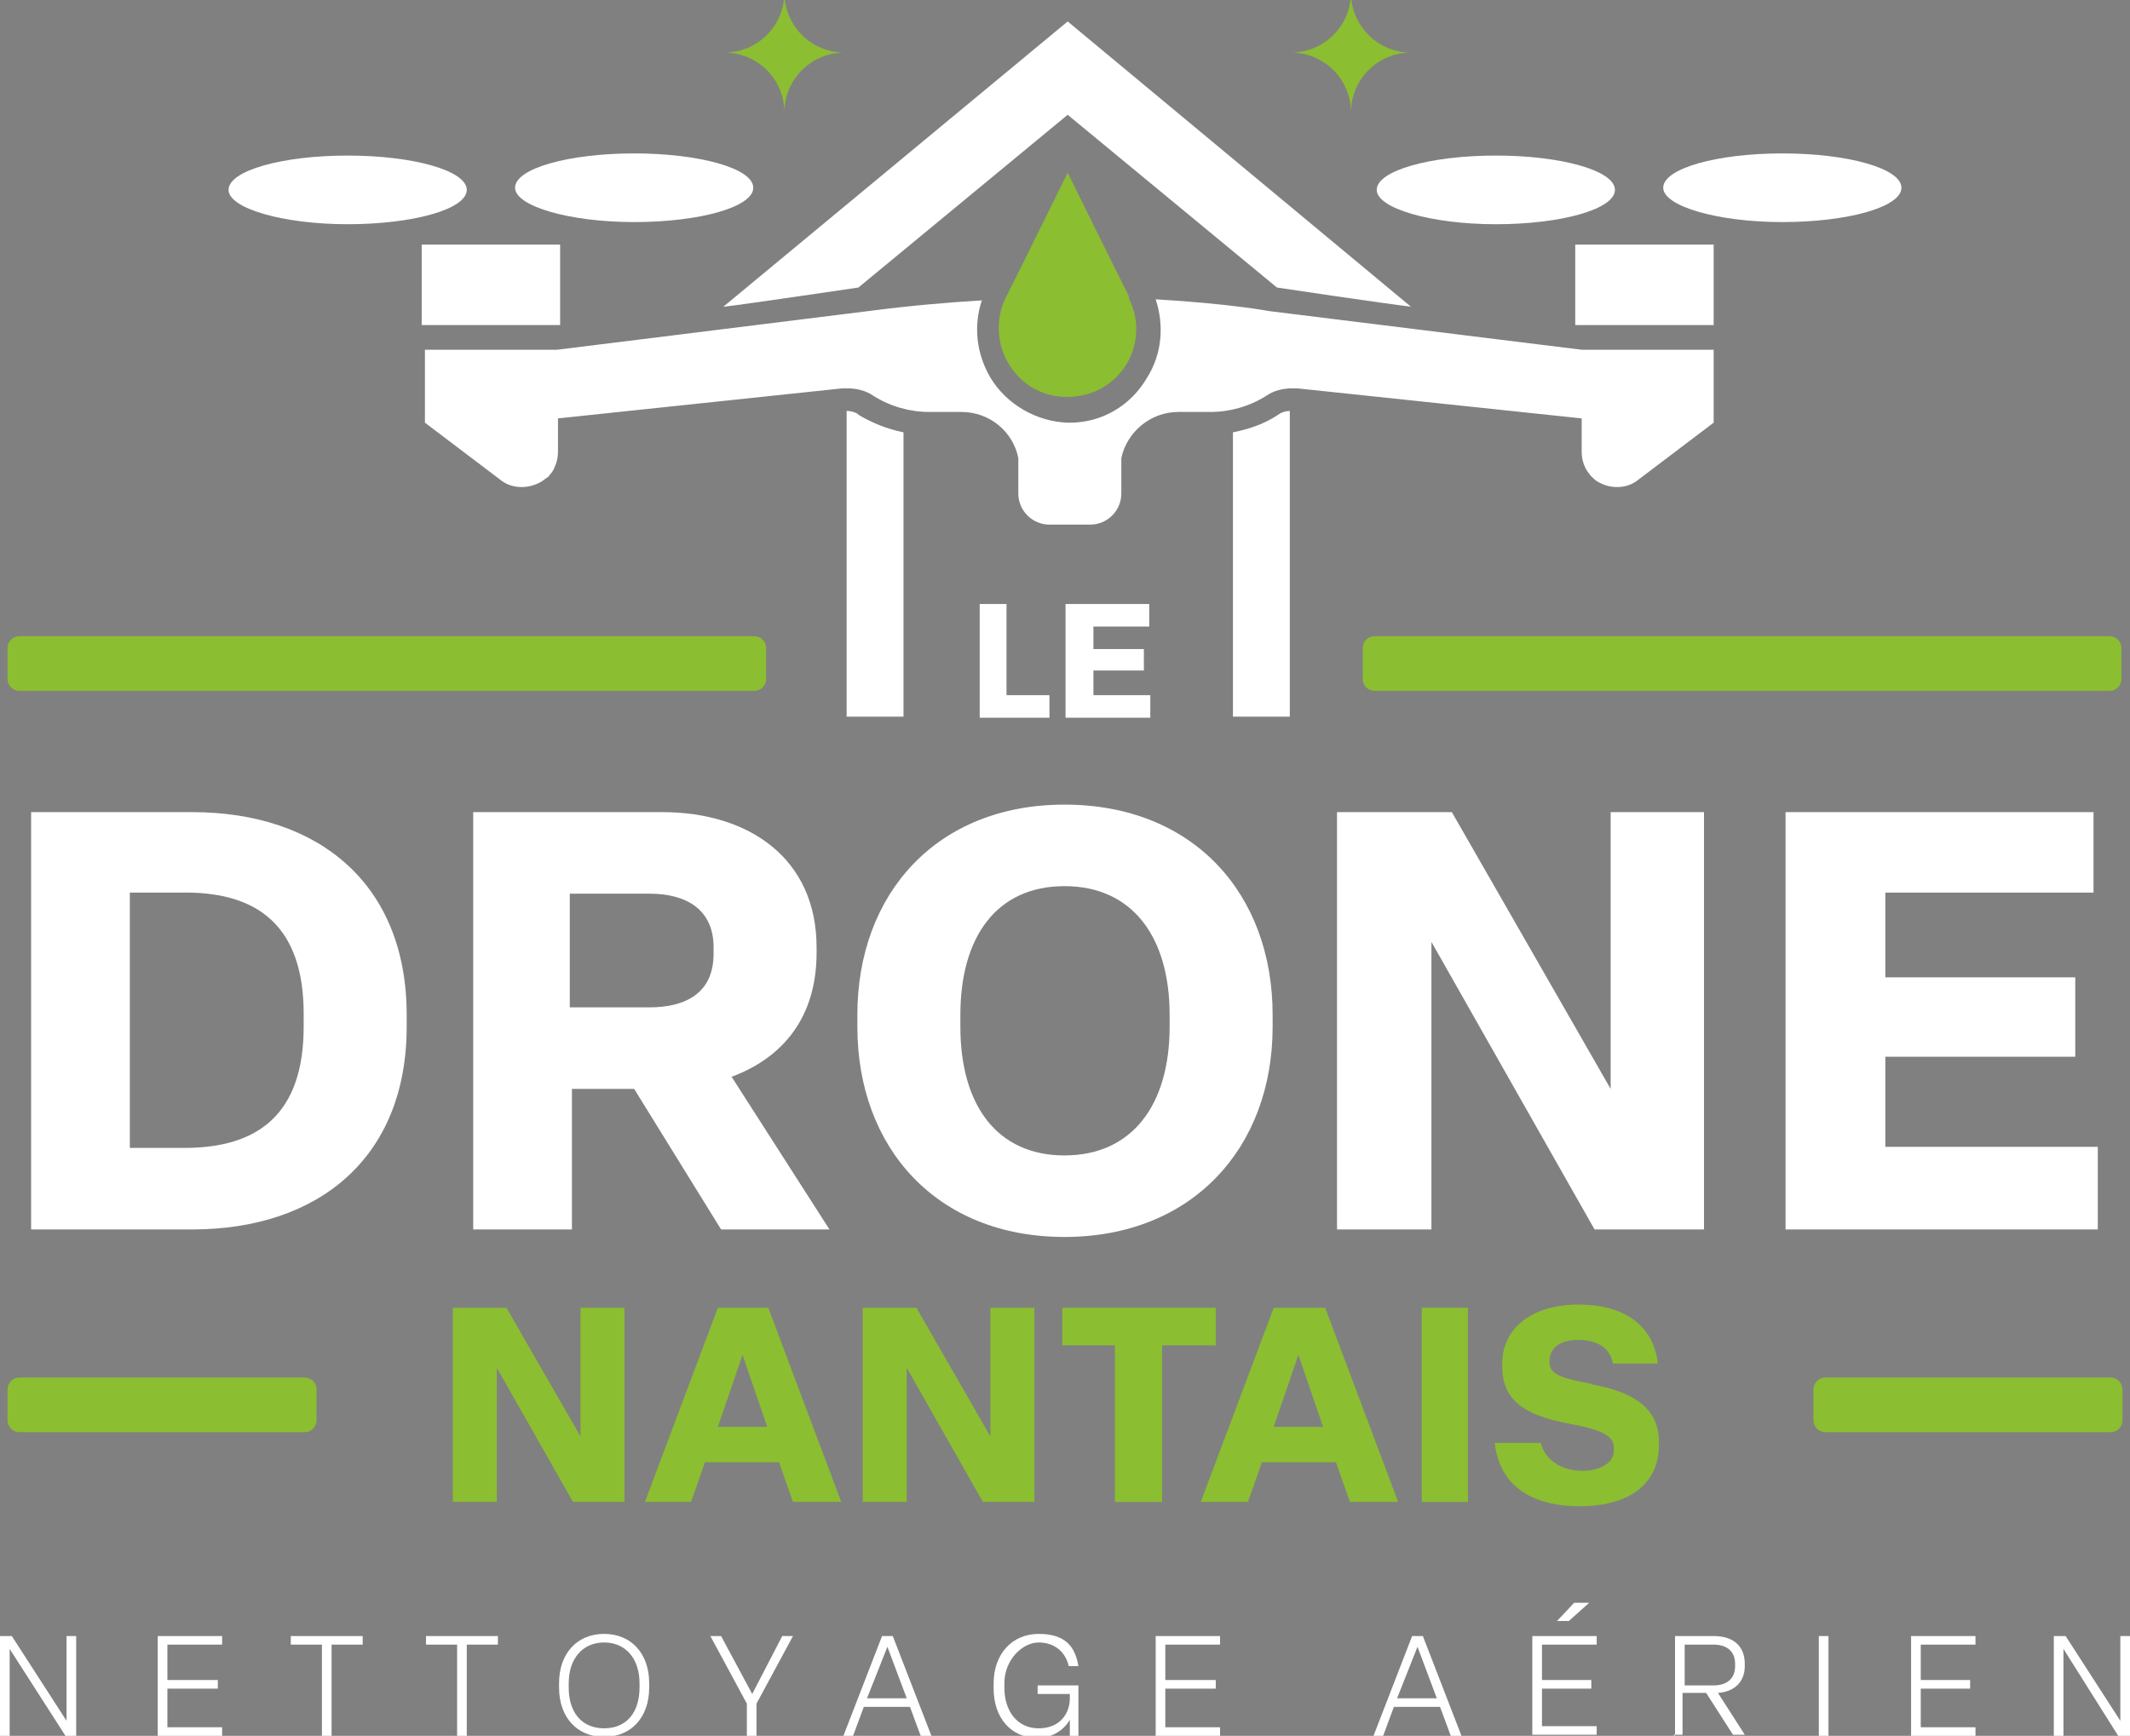 <?xml version="1.0" encoding="UTF-8"?>
<svg id="Calque_1" data-name="Calque 1" xmlns="http://www.w3.org/2000/svg" xmlns:xlink="http://www.w3.org/1999/xlink" version="1.1" viewBox="0 0 198.5 161.8">
  <rect x="0" y="0" width="198.5" height="161.8" fill="#808080" stroke="none"/>
  <defs>
    <style>
      .cls-1 {
        clip-path: url(#clippath);
      }

      .cls-2 {
        fill: none;
      }

      .cls-2, .cls-3, .cls-4, .cls-5, .cls-6 {
        stroke-width: 0px;
      }

      .cls-7 {
        clip-path: url(#clippath-1);
      }

      .cls-8 {
        clip-path: url(#clippath-4);
      }

      .cls-9 {
        clip-path: url(#clippath-3);
      }

      .cls-10 {
        clip-path: url(#clippath-2);
      }

      .cls-11 {
        clip-path: url(#clippath-7);
      }

      .cls-12 {
        clip-path: url(#clippath-8);
      }

      .cls-13 {
        clip-path: url(#clippath-6);
      }

      .cls-14 {
        clip-path: url(#clippath-5);
      }

      .cls-3 {
        fill: #1c2d4d;
      }

      .cls-4 {
        fill: #8bbe31;
      }

      .cls-5 {
        display: none;
        fill: #22345d;
      }

      .cls-6 {
        fill: #fff;
      }
    </style>
    <clipPath id="clippath">
      <rect class="cls-2" x="-126.8" y="-350.3" width="841.9" height="595.3"/>
    </clipPath>
    <clipPath id="clippath-1">
      <rect class="cls-2" x="-126.8" y="-350.3" width="841.9" height="595.3"/>
    </clipPath>
    <clipPath id="clippath-2">
      <rect class="cls-2" x="-126.8" y="-350.3" width="841.9" height="595.3"/>
    </clipPath>
    <clipPath id="clippath-3">
      <rect class="cls-2" x="-126.8" y="-350.3" width="841.9" height="595.3"/>
    </clipPath>
    <clipPath id="clippath-4">
      <rect class="cls-2" x="-126.8" y="-350.3" width="841.9" height="595.3"/>
    </clipPath>
    <clipPath id="clippath-5">
      <rect class="cls-2" x="-126.8" y="-350.3" width="841.9" height="595.3"/>
    </clipPath>
    <clipPath id="clippath-6">
      <rect class="cls-2" x="-126.8" y="-350.3" width="841.9" height="595.3"/>
    </clipPath>
    <clipPath id="clippath-7">
      <rect class="cls-2" x="-126.8" y="-350.3" width="841.9" height="595.3"/>
    </clipPath>
    <clipPath id="clippath-8">
      <rect class="cls-2" x="-126.8" y="-350.3" width="841.9" height="595.3"/>
    </clipPath>
  </defs>
  <rect class="cls-5" x="-87.1" y="-44.1" width="372.8" height="249.4"/>
  <g class="cls-1">
    <path class="cls-4" d="M70.3,64.4H1.8c-.6,0-1.1-.5-1.1-1.1v-2.9c0-.6.5-1.1,1.1-1.1h68.5c.6,0,1.1.5,1.1,1.1v2.9c0,.6-.5,1.1-1.1,1.1"/>
    <path class="cls-4" d="M128.1,64.4h68.5c.6,0,1.1-.5,1.1-1.1v-2.9c0-.6-.5-1.1-1.1-1.1h-68.5c-.6,0-1.1.5-1.1,1.1v2.9c0,.6.5,1.1,1.1,1.1"/>
  </g>
  <polygon class="cls-6" points="93.8 64.8 93.8 56.3 91.3 56.3 91.3 66.9 97.8 66.9 97.8 64.8 93.8 64.8"/>
  <polygon class="cls-6" points="101.9 64.8 101.9 62.5 106.6 62.5 106.6 60.5 101.9 60.5 101.9 58.4 107.1 58.4 107.1 56.3 99.3 56.3 99.3 66.9 107.2 66.9 107.2 64.8 101.9 64.8"/>
  <g class="cls-7">
    <path class="cls-6" d="M28.3,95.7c0,8.2-4.3,11.3-11.1,11.3h-5.1v-23.8h5.2c6.7,0,11,3.1,11,11.3v1.1ZM17.9,75.7H2.9v38.9h15c11.8,0,20-6.7,20-18.9v-1.1c0-12.2-8.2-18.9-20-18.9"/>
    <path class="cls-6" d="M66.5,88.9c0,3.6-2.5,5-6,5h-7.4v-10.6h7.4c3.5,0,6,1.5,6,5v.5ZM68.1,100.4c4.9-1.8,8-5.6,8-11.6v-.5c0-8.2-6.2-12.6-14.4-12.6h-17.6v38.9h9.2v-13.1h5.8l8.1,13.1h10.1l-9.1-14.2Z"/>
    <path class="cls-6" d="M109,95.7c0,7.3-3.5,12-9.8,12s-9.7-4.7-9.7-12v-1.1c0-7.3,3.4-12,9.7-12s9.8,4.7,9.8,12v1.1ZM99.2,75c-11.9,0-19.3,8.3-19.3,19.6v1.1c0,11.3,7.4,19.6,19.3,19.6s19.4-8.3,19.4-19.6v-1.1c0-11.3-7.4-19.6-19.4-19.6"/>
  </g>
  <polygon class="cls-6" points="150.1 75.7 150.1 101.5 135.3 75.7 124.6 75.7 124.6 114.6 133.4 114.6 133.4 87.8 148.6 114.6 158.8 114.6 158.8 75.7 150.1 75.7"/>
  <polygon class="cls-6" points="175.7 106.9 175.7 98.5 193.4 98.5 193.4 91.1 175.7 91.1 175.7 83.2 195.1 83.2 195.1 75.7 166.4 75.7 166.4 114.6 195.5 114.6 195.5 106.9 175.7 106.9"/>
  <g class="cls-10">
    <path class="cls-4" d="M28.4,133.5H1.8c-.6,0-1.1-.5-1.1-1.1v-2.9c0-.6.5-1.1,1.1-1.1h26.6c.6,0,1.1.5,1.1,1.1v2.9c0,.6-.5,1.1-1.1,1.1"/>
    <path class="cls-4" d="M170.1,133.5h26.6c.6,0,1.1-.5,1.1-1.1v-2.9c0-.6-.5-1.1-1.1-1.1h-26.6c-.6,0-1.1.5-1.1,1.1v2.9c0,.6.5,1.1,1.1,1.1"/>
  </g>
  <polygon class="cls-4" points="54.1 121.9 54.1 133.9 47.2 121.9 42.2 121.9 42.2 140 46.3 140 46.3 127.5 53.4 140 58.2 140 58.2 121.9 54.1 121.9"/>
  <path class="cls-4" d="M66.9,133l2.3-6.7,2.3,6.7h-4.6ZM71.6,121.9h-4.7l-6.8,18.1h4.3l1.3-3.7h6.9l1.3,3.7h4.5l-6.8-18.1Z"/>
  <polygon class="cls-4" points="92.3 121.9 92.3 133.9 85.4 121.9 80.4 121.9 80.4 140 84.5 140 84.5 127.5 91.6 140 96.4 140 96.4 121.9 92.3 121.9"/>
  <polygon class="cls-4" points="99 121.9 99 125.4 103.9 125.4 103.9 140 108.3 140 108.3 125.4 113.3 125.4 113.3 121.9 99 121.9"/>
  <path class="cls-4" d="M118.7,133l2.3-6.7,2.3,6.7h-4.6ZM123.4,121.9h-4.7l-6.8,18.1h4.4l1.3-3.7h6.9l1.3,3.7h4.5l-6.8-18.1Z"/>
  <rect class="cls-4" x="132.5" y="121.9" width="4.3" height="18.1"/>
  <g class="cls-9">
    <path class="cls-4" d="M148.4,129c-3.5-.6-4-1.1-4-2.1h0c0-1.2.9-2,2.7-2s3,.8,3.2,2.2h4.2c-.4-3.6-3.2-5.5-7.4-5.5s-7.1,2.1-7.1,5.5v.3c0,3,1.9,4.5,6.2,5.3,3.3.6,4.2,1.2,4.2,2.3v.2c0,1.2-1.3,1.9-3,1.9s-3.4-.9-3.8-2.6h-4.3c.4,3.7,3.1,5.9,7.9,5.9s7.4-2.2,7.4-5.7v-.3c0-3.1-2.3-4.7-6.5-5.4"/>
  </g>
  <polygon class="cls-3" points="99.9 0 100 0 100 0 99.9 0"/>
  <polygon class="cls-3" points="99.9 0 99.9 0 99.9 0 99.9 0"/>
  <rect class="cls-6" x="39.3" y="22.8" width="12.9" height="7.5"/>
  <g class="cls-8">
    <path class="cls-6" d="M131.6,28.6c-2.6-.3-12.6-1.8-12.6-1.8l-19.5-16.1-19.5,16.1s-10.1,1.5-12.6,1.8L99.5,2h0s0,0,0,0l32,26.6Z"/>
    <path class="cls-4" d="M78.7,4.9c-3.1,0-5.6,2.5-5.6,5.6,0-3.1-2.5-5.6-5.6-5.6,3.1,0,5.6-2.5,5.6-5.6,0,3.1,2.5,5.6,5.6,5.6"/>
  </g>
  <rect class="cls-6" x="146.8" y="22.8" width="12.9" height="7.5"/>
  <g class="cls-14">
    <path class="cls-6" d="M155,17.5c0,1.7,5,3.2,11.1,3.2s11.1-1.4,11.1-3.2-5-3.2-11.1-3.2-11.1,1.4-11.1,3.2"/>
    <path class="cls-6" d="M128.3,17.7c0,1.7,5,3.2,11.1,3.2s11.1-1.4,11.1-3.2-5-3.2-11.1-3.2-11.1,1.4-11.1,3.2"/>
    <path class="cls-6" d="M48,17.5c0,1.7,5,3.2,11.1,3.2s11.1-1.4,11.1-3.2-5-3.2-11.1-3.2-11.1,1.4-11.1,3.2"/>
    <path class="cls-6" d="M21.3,17.7c0,1.7,5,3.2,11.1,3.2s11.1-1.4,11.1-3.2-5-3.2-11.1-3.2-11.1,1.4-11.1,3.2"/>
    <path class="cls-4" d="M120.3,4.9c3.1,0,5.6,2.5,5.6,5.6,0-3.1,2.5-5.6,5.6-5.6-3.1,0-5.6-2.5-5.6-5.6,0,3.1-2.5,5.6-5.6,5.6"/>
    <path class="cls-6" d="M120.2,38.3v28.5h-5.3v-26.5c1.5-.3,3-.8,4.3-1.7.3-.2.7-.3,1.1-.3"/>
    <path class="cls-6" d="M79.9,38.6c1.3.8,2.8,1.4,4.3,1.7v26.5h-5.3v-28.5c.4,0,.7.1,1.1.3"/>
    <path class="cls-6" d="M159.7,32.6v6.8l-7,5.3c-.6.5-1.3.7-2,.7s-1.3-.2-1.8-.5c-.2-.1-.4-.3-.5-.4,0,0-.2-.2-.2-.2-.2-.3-.4-.5-.5-.8-.2-.4-.3-.9-.3-1.4v-3.1l-26.5-2.8c-.2,0-.3,0-.5,0-.8,0-1.7.2-2.4.7-1.6,1-3.4,1.5-5.2,1.5h-3c-2.6,0-4.8,1.9-5.3,4.3,0,.3,0,.7,0,1v2.3c0,1.6-1.3,2.9-2.9,2.9h-3.8c-1.6,0-2.9-1.3-2.9-2.9v-2.3c0-.3,0-.7,0-1-.5-2.5-2.7-4.3-5.3-4.3h-3c-1.8,0-3.6-.5-5.2-1.5-.7-.5-1.6-.7-2.4-.7s-.3,0-.5,0l-26.5,2.8v3.1c0,.5-.1,1-.3,1.4-.1.3-.3.6-.5.8,0,0-.1.2-.2.2-.1.1-.3.2-.4.3-.6.4-1.3.6-2,.6s-1.4-.2-2-.7l-7-5.3v-6.8h12.3l8.9-1.1,20.1-2.5c3.8-.5,7.3-.8,10.6-1-.8,2.4-.5,5,.8,7.2,1.5,2.5,4.3,4.1,7.2,4.2h0c0,0,.1,0,.1,0s0,0,.1,0h0c3,0,5.7-1.6,7.2-4.2,1.4-2.2,1.6-4.9.8-7.3,6.9.4,10.6,1.1,10.6,1.1l20.2,2.5,8.9,1.1h12.3Z"/>
    <path class="cls-4" d="M99.6,37s0,0-.1,0,0,0-.1,0c-4.7,0-7.7-5-5.7-9.2h0c0,0,1.5-3,1.5-3l4.3-8.7,4.3,8.7,1.4,2.8v.2c2.1,4.2-.8,9.1-5.6,9.2"/>
  </g>
  <polygon class="cls-6" points="0 161.8 0 152.5 1.1 152.5 6.2 160.4 6.2 152.5 7.1 152.5 7.1 161.8 6.1 161.8 .9 153.7 .9 161.8 0 161.8"/>
  <polygon class="cls-6" points="14.7 161.8 14.7 152.5 20.7 152.5 20.7 153.3 15.6 153.3 15.6 156.6 20.3 156.6 20.3 157.4 15.6 157.4 15.6 161 20.7 161 20.7 161.8 14.7 161.8"/>
  <polygon class="cls-6" points="30 161.8 30 153.3 27.1 153.3 27.1 152.5 33.8 152.5 33.8 153.3 30.9 153.3 30.9 161.8 30 161.8"/>
  <polygon class="cls-6" points="42.6 161.8 42.6 153.3 39.7 153.3 39.7 152.5 46.4 152.5 46.4 153.3 43.5 153.3 43.5 161.8 42.6 161.8"/>
  <g class="cls-13">
    <path class="cls-6" d="M59.6,157.3v-.4c0-2.3-1.3-3.8-3.3-3.8s-3.3,1.5-3.3,3.8v.4c0,2.3,1.2,3.8,3.3,3.8s3.3-1.5,3.3-3.8M52.1,157.3v-.4c0-2.8,1.7-4.6,4.2-4.6s4.2,1.8,4.2,4.6v.4c0,2.8-1.7,4.6-4.2,4.6s-4.2-1.8-4.2-4.6"/>
  </g>
  <polygon class="cls-6" points="69.6 161.8 69.6 158.8 66.2 152.5 67.2 152.5 70.1 157.9 72.9 152.5 73.9 152.5 70.5 158.8 70.5 161.8 69.6 161.8"/>
  <path class="cls-6" d="M80.8,158.3h3.7l-1.8-4.8-1.9,4.8ZM85.8,161.8l-1-2.7h-4.3l-1,2.7h-.9l3.6-9.3h1l3.6,9.3h-1Z"/>
  <g class="cls-11">
    <path class="cls-6" d="M92.6,157.3v-.4c0-2.7,1.7-4.6,4.2-4.6s3.4,1.2,3.7,3h-.9c-.3-1.3-1.3-2.2-2.8-2.2s-3.2,1.6-3.2,3.8v.4c0,2.2,1.2,3.8,3.2,3.8s2.9-1.4,2.9-2.8v-.4h-3v-.8h3.8v4.7h-.8v-1.5c-.5.9-1.6,1.7-3,1.7-2.5,0-4.1-1.9-4.1-4.6"/>
  </g>
  <polygon class="cls-6" points="107.7 161.8 107.7 152.5 113.7 152.5 113.7 153.3 108.6 153.3 108.6 156.6 113.3 156.6 113.3 157.4 108.6 157.4 108.6 161 113.7 161 113.7 161.8 107.7 161.8"/>
  <path class="cls-6" d="M130.2,158.3h3.7l-1.8-4.8-1.9,4.8ZM135.2,161.8l-1-2.7h-4.3l-1,2.7h-.9l3.6-9.3h1l3.6,9.3h-1Z"/>
  <path class="cls-6" d="M145.1,151.1l1.6-1.7h1.4l-1.9,1.7h-1ZM142.8,161.8v-9.3h6v.8h-5.1v3.3h4.6v.8h-4.6v3.5h5.1v.8h-6Z"/>
  <g class="cls-12">
    <path class="cls-6" d="M157,157.1h2.7c1.2,0,2-.6,2-1.8v-.2c0-1.2-.8-1.8-2-1.8h-2.7v3.8ZM156.1,161.8v-9.3h3.6c1.8,0,2.9.9,2.9,2.6v.2c0,1.5-1,2.4-2.5,2.5l2.5,3.9h-1.1l-2.5-3.9h-2.2v3.9h-.9Z"/>
  </g>
  <rect class="cls-6" x="169.5" y="152.5" width=".9" height="9.3"/>
  <polygon class="cls-6" points="178.1 161.8 178.1 152.5 184.1 152.5 184.1 153.3 179 153.3 179 156.6 183.6 156.6 183.6 157.4 179 157.4 179 161 184.1 161 184.1 161.8 178.1 161.8"/>
  <polygon class="cls-6" points="191.4 161.8 191.4 152.5 192.5 152.5 197.6 160.4 197.6 152.5 198.5 152.5 198.5 161.8 197.4 161.8 192.3 153.7 192.3 161.8 191.4 161.8"/>
</svg>